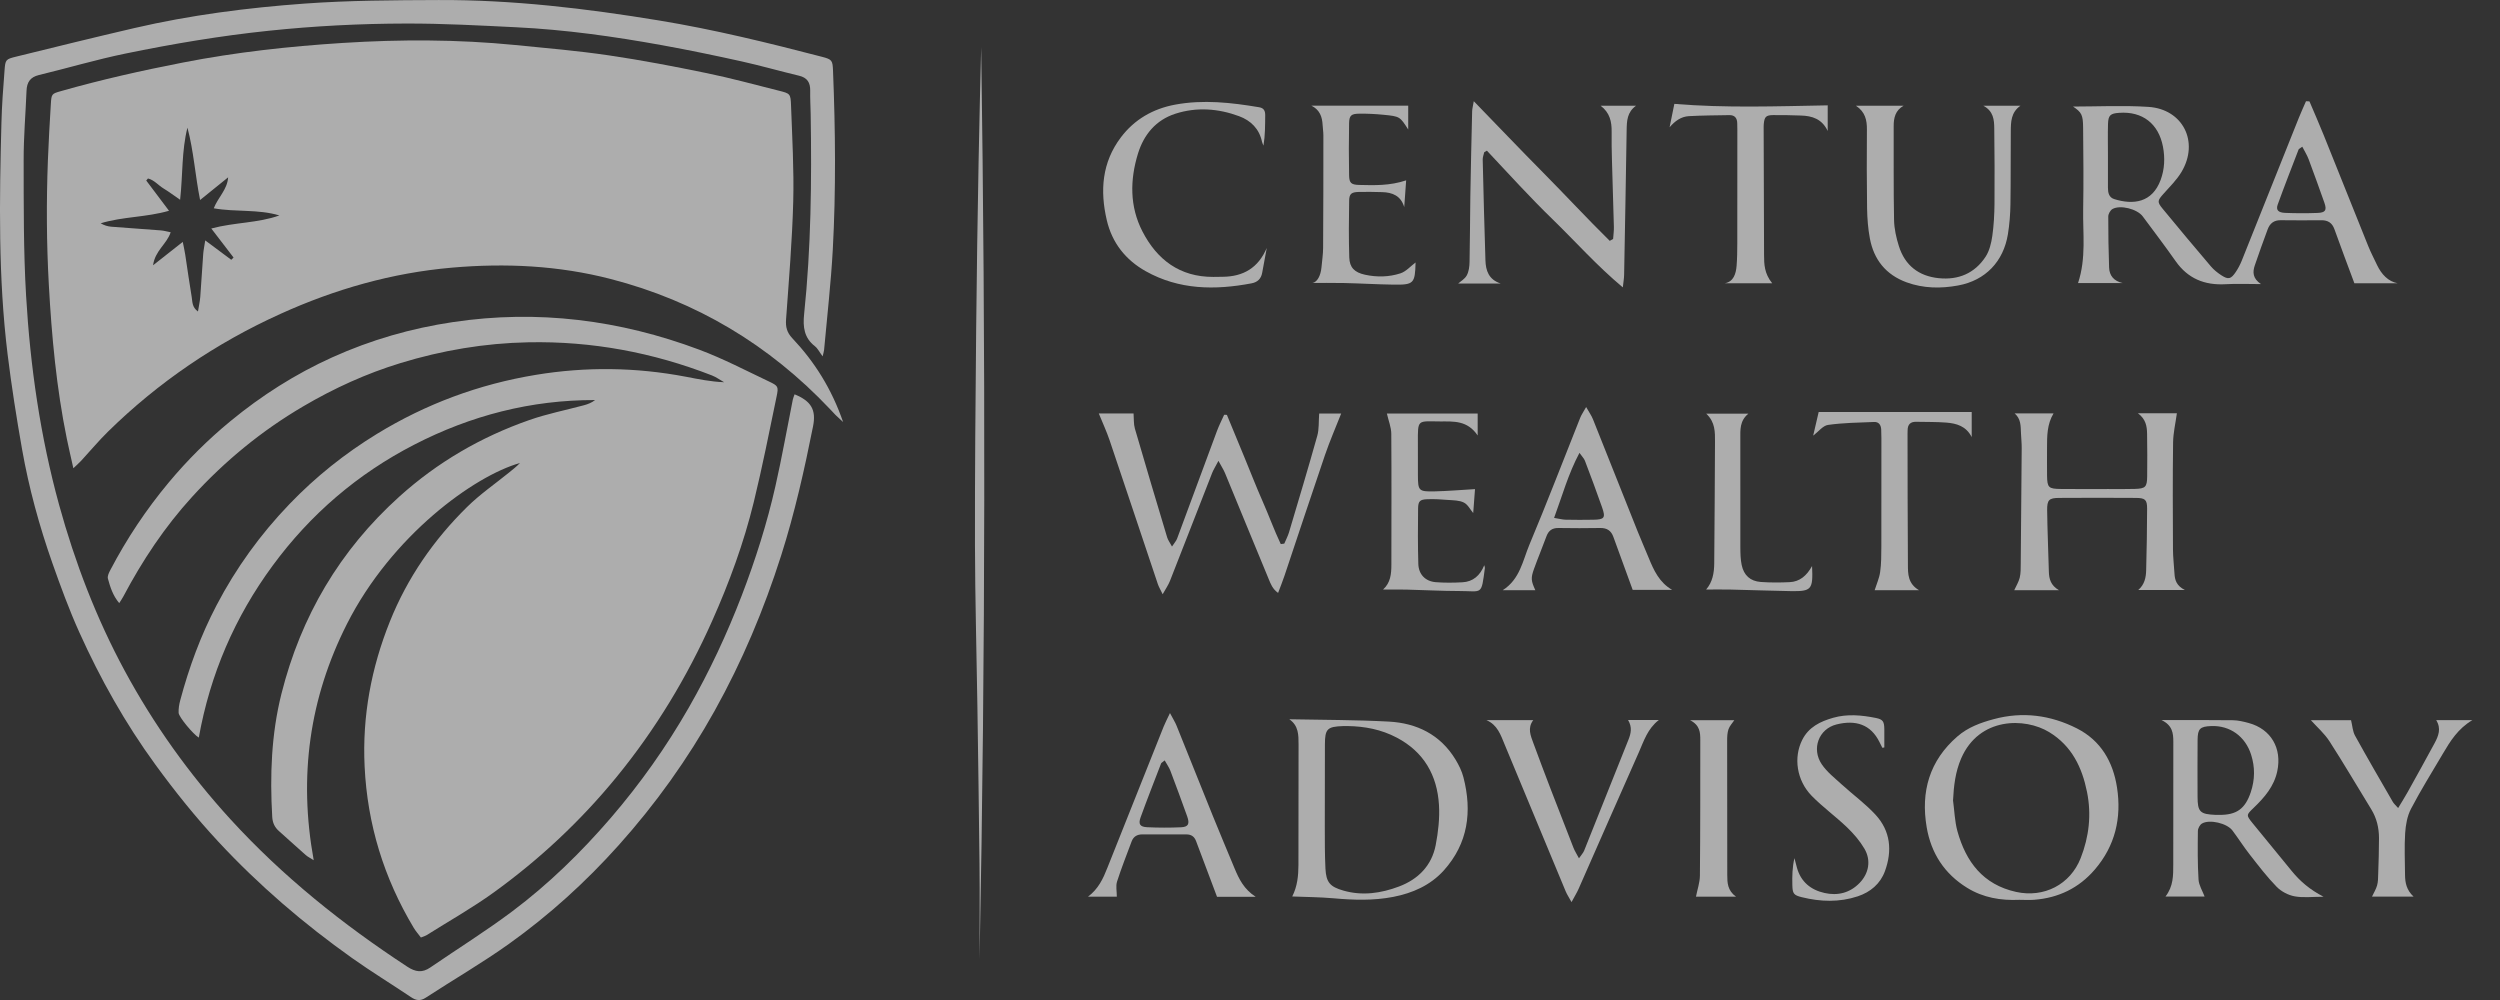 <svg width="85" height="34" viewBox="0 0 85 34" fill="none" xmlns="http://www.w3.org/2000/svg">
<rect x="0" y="0" width="85" height="34" fill="#333333" stroke="none"/>
<g opacity="0.6" clip-path="url(#clip0_1306_3198)">
<path d="M4.054 20.507C3.834 20.244 3.747 19.957 3.669 19.673C3.646 19.588 3.705 19.469 3.752 19.38C4.309 18.317 4.969 17.325 5.739 16.402C6.373 15.642 7.072 14.947 7.832 14.322C8.89 13.45 10.041 12.717 11.296 12.15C12.612 11.556 13.979 11.162 15.407 10.95C18.283 10.521 21.072 10.877 23.779 11.891C24.588 12.194 25.36 12.598 26.143 12.97C26.461 13.121 26.475 13.143 26.403 13.488C26.156 14.684 25.918 15.882 25.629 17.068C25.289 18.461 24.795 19.807 24.211 21.116C23.361 23.021 22.293 24.791 20.97 26.41C19.747 27.906 18.35 29.214 16.789 30.342C16.056 30.871 15.263 31.318 14.497 31.8C14.453 31.827 14.4 31.84 14.311 31.875C14.23 31.767 14.136 31.663 14.066 31.545C13.053 29.855 12.491 28.029 12.397 26.059C12.315 24.352 12.621 22.716 13.256 21.131C13.853 19.642 14.746 18.355 15.881 17.237C16.318 16.806 16.832 16.452 17.311 16.064C17.438 15.961 17.566 15.86 17.679 15.742C16.123 16.18 13.318 18.209 11.796 21.215C10.522 23.734 10.146 26.398 10.666 29.247C10.533 29.163 10.456 29.126 10.394 29.071C10.088 28.802 9.789 28.526 9.484 28.256C9.338 28.127 9.268 27.975 9.256 27.776C9.175 26.364 9.224 24.961 9.57 23.585C10.233 20.953 11.553 18.711 13.575 16.887C14.872 15.717 16.353 14.857 17.995 14.282C18.6 14.07 19.236 13.945 19.857 13.778C19.989 13.742 20.118 13.692 20.234 13.602C18.055 13.596 16.01 14.126 14.081 15.12C12.156 16.112 10.555 17.485 9.272 19.229C7.982 20.981 7.144 22.929 6.759 25.079C6.572 24.968 6.08 24.38 6.073 24.236C6.067 24.096 6.091 23.948 6.128 23.811C6.427 22.69 6.825 21.607 7.364 20.577C8.026 19.311 8.855 18.165 9.845 17.136C10.732 16.212 11.727 15.419 12.82 14.75C14.489 13.73 16.289 13.063 18.219 12.745C19.922 12.464 21.623 12.486 23.319 12.809C23.742 12.89 24.164 12.978 24.62 12.996C24.482 12.918 24.352 12.822 24.207 12.765C22.199 11.983 20.125 11.595 17.963 11.638C16.477 11.667 15.031 11.912 13.619 12.344C12.46 12.698 11.362 13.198 10.313 13.814C8.894 14.646 7.643 15.675 6.537 16.887C5.601 17.912 4.84 19.058 4.192 20.283C4.157 20.349 4.114 20.41 4.053 20.507H4.054Z" fill="white"/>
<path d="M2.494 15.92C2.411 15.546 2.337 15.233 2.272 14.917C1.919 13.188 1.757 11.438 1.66 9.677C1.582 8.271 1.575 6.867 1.628 5.461C1.653 4.818 1.689 4.175 1.729 3.533C1.75 3.192 1.759 3.187 2.073 3.098C3.439 2.709 4.823 2.399 6.217 2.127C8.015 1.775 9.83 1.576 11.653 1.46C13.609 1.336 15.569 1.338 17.523 1.531C18.583 1.636 19.645 1.727 20.697 1.882C21.814 2.046 22.924 2.259 24.03 2.487C24.852 2.656 25.664 2.878 26.479 3.083C26.862 3.179 26.881 3.184 26.895 3.581C26.934 4.671 26.998 5.762 26.97 6.851C26.934 8.189 26.822 9.526 26.726 10.862C26.707 11.12 26.757 11.307 26.937 11.498C27.694 12.3 28.274 13.216 28.666 14.35C28.54 14.233 28.473 14.174 28.411 14.112C28.346 14.047 28.284 13.978 28.221 13.911C26.157 11.726 23.674 10.238 20.765 9.486C18.992 9.027 17.188 8.941 15.363 9.1C13.322 9.278 11.384 9.834 9.531 10.674C7.347 11.663 5.384 12.995 3.669 14.678C3.351 14.991 3.065 15.335 2.762 15.663C2.694 15.736 2.618 15.802 2.494 15.92V15.92ZM9.499 7.325C8.771 7.106 8.017 7.216 7.268 7.082C7.417 6.703 7.728 6.447 7.757 6.029C7.45 6.278 7.142 6.526 6.803 6.8C6.635 5.96 6.586 5.138 6.373 4.34C6.173 5.129 6.218 5.94 6.124 6.792C5.901 6.639 5.736 6.514 5.56 6.408C5.382 6.3 5.241 6.118 5.031 6.068C5.011 6.091 4.992 6.115 4.972 6.138C5.221 6.469 5.47 6.799 5.746 7.166C4.968 7.392 4.174 7.362 3.422 7.592C3.541 7.662 3.66 7.698 3.781 7.708C4.344 7.753 4.908 7.789 5.472 7.834C5.581 7.843 5.688 7.875 5.803 7.897C5.67 8.302 5.274 8.515 5.204 9.02C5.577 8.726 5.879 8.489 6.214 8.224C6.251 8.411 6.279 8.537 6.299 8.665C6.373 9.145 6.438 9.627 6.519 10.106C6.545 10.261 6.526 10.444 6.731 10.591C6.762 10.399 6.797 10.248 6.809 10.095C6.846 9.61 6.873 9.125 6.909 8.64C6.919 8.505 6.948 8.372 6.978 8.174C7.314 8.424 7.589 8.629 7.863 8.833C7.889 8.807 7.915 8.782 7.941 8.756C7.696 8.437 7.452 8.118 7.184 7.769C7.986 7.555 8.767 7.588 9.499 7.325V7.325Z" fill="white"/>
<path d="M27.969 12.115C27.85 11.955 27.797 11.84 27.708 11.772C27.339 11.488 27.295 11.117 27.34 10.684C27.577 8.419 27.6 6.146 27.563 3.872C27.558 3.609 27.542 3.346 27.547 3.083C27.551 2.809 27.45 2.641 27.167 2.574C26.516 2.419 25.872 2.233 25.218 2.088C24.321 1.889 23.42 1.702 22.516 1.538C20.873 1.24 19.221 1.008 17.552 0.927C16.305 0.866 15.056 0.797 13.809 0.8C12.245 0.803 10.684 0.883 9.125 1.047C7.489 1.218 5.871 1.491 4.262 1.822C3.273 2.025 2.302 2.315 1.319 2.552C1.023 2.624 0.913 2.803 0.902 3.084C0.87 3.872 0.802 4.66 0.804 5.447C0.807 6.984 0.797 8.524 0.887 10.057C1.028 12.46 1.37 14.839 2.01 17.167C2.549 19.124 3.271 21.012 4.236 22.799C5.226 24.632 6.431 26.317 7.838 27.858C9.615 29.801 11.65 31.428 13.847 32.867C14.129 33.051 14.355 33.083 14.631 32.894C15.562 32.255 16.523 31.657 17.425 30.98C18.658 30.055 19.758 28.979 20.765 27.811C21.771 26.643 22.655 25.392 23.422 24.053C24.122 22.83 24.715 21.561 25.22 20.246C25.686 19.03 26.08 17.792 26.366 16.523C26.586 15.55 26.759 14.568 26.955 13.59C26.968 13.528 26.995 13.469 27.016 13.407C27.586 13.639 27.754 13.938 27.644 14.494C27.349 15.976 27.017 17.45 26.558 18.891C25.975 20.722 25.234 22.488 24.297 24.168C23.379 25.815 22.29 27.337 21.031 28.742C19.912 29.991 18.677 31.11 17.317 32.083C16.4 32.739 15.42 33.305 14.474 33.922C14.287 34.044 14.144 34.017 13.973 33.902C13.308 33.456 12.624 33.037 11.971 32.574C10.327 31.407 8.802 30.1 7.428 28.622C6.659 27.795 5.953 26.916 5.286 26.001C4.259 24.593 3.412 23.084 2.698 21.501C2.353 20.736 2.063 19.945 1.783 19.152C1.338 17.887 0.983 16.595 0.75 15.274C0.561 14.202 0.391 13.124 0.258 12.044C-0.062 9.426 -0.021 6.797 0.049 4.169C0.064 3.578 0.108 2.988 0.154 2.399C0.182 2.026 0.191 2.014 0.552 1.925C1.892 1.595 3.231 1.265 4.574 0.953C6.473 0.513 8.405 0.264 10.344 0.123C11.863 0.013 13.391 0.007 14.915 0.001C17.433 -0.009 19.925 0.288 22.405 0.696C24.274 1.002 26.111 1.454 27.943 1.93C28.293 2.021 28.309 2.053 28.323 2.414C28.404 4.437 28.424 6.461 28.315 8.483C28.253 9.623 28.121 10.759 28.019 11.896C28.015 11.945 27.998 11.992 27.97 12.115H27.969Z" fill="white"/>
<path d="M78.522 3.448C78.685 3.832 78.853 4.214 79.009 4.601C79.514 5.855 80.013 7.112 80.519 8.365C80.607 8.584 80.718 8.794 80.818 9.008C80.972 9.332 81.2 9.57 81.52 9.631H80.049C79.812 8.993 79.586 8.395 79.371 7.795C79.293 7.576 79.149 7.486 78.925 7.488C78.465 7.492 78.005 7.493 77.545 7.487C77.313 7.484 77.174 7.596 77.099 7.802C76.95 8.209 76.8 8.615 76.662 9.026C76.587 9.249 76.587 9.468 76.874 9.659C76.428 9.659 76.049 9.641 75.673 9.663C74.961 9.704 74.391 9.476 73.972 8.88C73.61 8.364 73.228 7.863 72.853 7.357C72.666 7.106 72.089 6.956 71.824 7.107C71.75 7.15 71.681 7.273 71.681 7.36C71.679 7.937 71.69 8.515 71.709 9.092C71.718 9.369 71.868 9.557 72.174 9.625H70.653C70.937 8.772 70.812 7.932 70.828 7.102C70.845 6.183 70.834 5.263 70.826 4.343C70.823 3.901 70.773 3.819 70.484 3.623C71.309 3.623 72.18 3.578 73.046 3.634C74.221 3.711 74.777 4.824 74.174 5.841C74.01 6.118 73.769 6.352 73.553 6.596C73.355 6.82 73.337 6.863 73.529 7.096C74.07 7.755 74.619 8.409 75.171 9.058C75.272 9.176 75.399 9.278 75.53 9.362C75.763 9.513 75.853 9.49 76.014 9.251C76.094 9.132 76.163 9.002 76.217 8.869C76.867 7.249 77.513 5.626 78.161 4.005C78.237 3.815 78.322 3.63 78.404 3.442C78.443 3.444 78.483 3.446 78.522 3.447V3.448ZM71.67 5.281C71.67 5.649 71.67 6.017 71.67 6.385C71.67 6.552 71.704 6.713 71.883 6.769C72.529 6.972 73.176 6.895 73.463 6.115C73.596 5.751 73.614 5.372 73.541 4.988C73.392 4.206 72.845 3.779 72.053 3.836C71.752 3.857 71.681 3.918 71.672 4.217C71.662 4.572 71.67 4.927 71.67 5.282L71.67 5.281ZM78.279 4.987C78.192 5.052 78.16 5.062 78.152 5.083C77.913 5.705 77.67 6.326 77.443 6.953C77.376 7.137 77.455 7.228 77.694 7.238C78.06 7.253 78.427 7.254 78.793 7.24C79.069 7.23 79.118 7.146 79.029 6.892C78.854 6.399 78.678 5.906 78.494 5.416C78.441 5.275 78.359 5.145 78.278 4.988L78.279 4.987Z" fill="white"/>
<path d="M39.531 20.205C39.452 20.041 39.399 19.954 39.367 19.86C38.819 18.23 38.277 16.597 37.726 14.968C37.622 14.662 37.485 14.367 37.359 14.058H38.541C38.555 14.242 38.541 14.416 38.586 14.572C38.944 15.807 39.313 17.039 39.683 18.27C39.711 18.362 39.773 18.443 39.848 18.583C39.93 18.457 39.991 18.392 40.02 18.316C40.473 17.098 40.921 15.877 41.375 14.659C41.445 14.469 41.538 14.288 41.621 14.103C41.652 14.104 41.683 14.104 41.714 14.105C41.917 14.597 42.121 15.089 42.324 15.582C42.524 16.067 42.714 16.558 42.926 17.038C43.14 17.521 43.319 18.022 43.546 18.499C43.586 18.494 43.626 18.489 43.666 18.483C43.719 18.357 43.785 18.234 43.825 18.104C44.151 17.009 44.48 15.915 44.788 14.815C44.852 14.586 44.831 14.333 44.852 14.06H45.6C45.418 14.524 45.214 14.99 45.05 15.469C44.583 16.835 44.132 18.207 43.672 19.577C43.61 19.761 43.537 19.941 43.455 20.159C43.265 20.025 43.203 19.85 43.137 19.691C42.638 18.491 42.148 17.288 41.651 16.087C41.605 15.974 41.536 15.87 41.427 15.669C41.324 15.867 41.257 15.969 41.213 16.081C40.734 17.303 40.261 18.527 39.78 19.748C39.726 19.887 39.638 20.012 39.53 20.205L39.531 20.205Z" fill="white"/>
<path d="M43.936 30.48C44.111 30.136 44.146 29.774 44.147 29.408C44.15 28.042 44.153 26.677 44.151 25.311C44.15 24.998 44.157 24.673 43.836 24.455C44.964 24.478 46.093 24.474 47.219 24.534C48.172 24.585 48.971 24.977 49.486 25.822C49.6 26.01 49.702 26.217 49.757 26.429C50.057 27.592 49.916 28.677 49.087 29.597C48.632 30.101 48.029 30.366 47.37 30.494C46.694 30.626 46.013 30.602 45.329 30.541C44.873 30.501 44.414 30.499 43.936 30.48H43.936ZM45.817 24.687C45.765 24.687 45.712 24.685 45.66 24.687C45.126 24.705 45.048 24.783 45.047 25.314C45.044 26.246 45.041 27.179 45.043 28.111C45.044 28.584 45.042 29.057 45.065 29.529C45.088 30.003 45.224 30.15 45.671 30.279C46.32 30.466 46.954 30.372 47.564 30.142C48.217 29.897 48.679 29.432 48.814 28.732C48.9 28.285 48.953 27.818 48.925 27.366C48.863 26.358 48.413 25.564 47.488 25.078C46.962 24.801 46.403 24.694 45.817 24.686V24.687Z" fill="white"/>
<path d="M72.688 14.05H74.014C73.968 14.388 73.889 14.717 73.885 15.047C73.869 16.255 73.875 17.464 73.881 18.672C73.882 18.948 73.916 19.223 73.932 19.498C73.944 19.717 73.996 19.914 74.287 20.061H72.699C72.915 19.878 72.965 19.633 72.97 19.378C72.986 18.683 73.002 17.987 73.002 17.292C73.002 16.988 72.934 16.931 72.617 16.929C71.75 16.923 70.882 16.923 70.015 16.929C69.667 16.931 69.599 16.994 69.603 17.35C69.612 18.046 69.643 18.741 69.661 19.436C69.668 19.681 69.722 19.902 70.005 20.067H68.484C68.551 19.921 68.634 19.788 68.67 19.643C68.707 19.492 68.704 19.33 68.705 19.173C68.718 17.86 68.73 16.547 68.738 15.234C68.739 15.063 68.72 14.893 68.713 14.723C68.702 14.486 68.715 14.243 68.498 14.056H69.82C69.596 14.429 69.6 14.83 69.599 15.231C69.599 15.546 69.596 15.861 69.6 16.176C69.606 16.576 69.65 16.621 70.063 16.625C70.602 16.631 71.141 16.628 71.679 16.627C71.981 16.627 72.284 16.633 72.586 16.623C72.942 16.613 72.999 16.56 73.004 16.205C73.012 15.719 73.007 15.233 73.001 14.747C72.997 14.496 72.96 14.251 72.688 14.05H72.688Z" fill="white"/>
<path d="M68.656 30.594C68.029 30.622 67.43 30.523 66.883 30.186C66.107 29.708 65.657 29.008 65.507 28.125C65.302 26.916 65.6 25.863 66.554 25.037C66.912 24.727 67.342 24.571 67.787 24.451C68.769 24.186 69.718 24.312 70.615 24.766C71.429 25.179 71.843 25.901 71.978 26.772C72.139 27.805 71.918 28.757 71.223 29.565C70.684 30.193 69.99 30.528 69.168 30.592C68.998 30.606 68.827 30.594 68.656 30.594H68.656ZM66.403 27.215C66.451 27.565 66.46 27.926 66.553 28.263C66.843 29.301 67.42 30.075 68.546 30.325C69.492 30.534 70.39 30.078 70.744 29.173C71.029 28.446 71.113 27.695 70.959 26.929C70.791 26.093 70.443 25.363 69.675 24.894C68.849 24.388 67.29 24.378 66.68 25.786C66.482 26.242 66.428 26.72 66.403 27.215V27.215Z" fill="white"/>
<path d="M50.109 3.441C50.924 4.281 51.68 5.074 52.45 5.852C53.216 6.625 53.956 7.426 54.731 8.189C54.769 8.167 54.808 8.146 54.846 8.125C54.855 7.988 54.876 7.85 54.872 7.713C54.853 6.952 54.827 6.19 54.806 5.428C54.798 5.113 54.791 4.797 54.796 4.482C54.801 4.14 54.735 3.831 54.422 3.595H55.625C55.321 3.813 55.311 4.113 55.306 4.421C55.281 6.063 55.251 7.705 55.22 9.347C55.218 9.46 55.198 9.573 55.176 9.771C54.284 9.026 53.567 8.212 52.792 7.46C52.018 6.709 51.293 5.909 50.554 5.122C50.523 5.141 50.493 5.159 50.463 5.177C50.445 5.26 50.41 5.343 50.412 5.426C50.439 6.569 50.468 7.712 50.505 8.854C50.516 9.199 50.615 9.506 51.024 9.64H49.578C49.66 9.566 49.805 9.485 49.871 9.362C49.942 9.23 49.962 9.06 49.965 8.905C49.981 8.156 49.98 7.407 49.992 6.658C50.008 5.699 50.03 4.74 50.053 3.781C50.055 3.695 50.081 3.61 50.109 3.44V3.441Z" fill="white"/>
<path d="M74.958 30.483H73.626C73.897 30.133 73.89 29.763 73.891 29.396C73.894 28.005 73.893 26.613 73.893 25.221C73.893 24.938 73.87 24.663 73.492 24.483C74.361 24.483 75.139 24.477 75.918 24.488C76.099 24.49 76.282 24.535 76.459 24.583C77.218 24.791 77.592 25.445 77.427 26.221C77.317 26.739 76.994 27.11 76.632 27.459C76.37 27.712 76.363 27.711 76.595 27.997C77.033 28.537 77.478 29.072 77.917 29.612C78.201 29.961 78.535 30.249 79.002 30.489C78.626 30.489 78.312 30.53 78.017 30.475C77.798 30.435 77.561 30.31 77.406 30.151C77.078 29.815 76.791 29.437 76.5 29.066C76.29 28.798 76.107 28.509 75.902 28.236C75.718 27.99 75.124 27.849 74.867 28C74.794 28.043 74.729 28.166 74.728 28.253C74.721 28.804 74.716 29.357 74.75 29.906C74.762 30.1 74.884 30.288 74.957 30.483L74.958 30.483ZM75.45 27.706C76.045 27.712 76.337 27.501 76.527 26.933C76.668 26.509 76.674 26.088 76.538 25.659C76.341 25.039 75.821 24.66 75.178 24.686C74.801 24.701 74.721 24.777 74.718 25.157C74.713 25.799 74.715 26.441 74.717 27.084C74.718 27.604 74.798 27.684 75.332 27.706C75.371 27.708 75.41 27.706 75.45 27.706V27.706Z" fill="white"/>
<path d="M67.434 3.595H68.695C68.374 3.819 68.369 4.144 68.367 4.463C68.359 5.29 68.368 6.118 68.355 6.945C68.35 7.285 68.323 7.628 68.269 7.963C68.118 8.89 67.509 9.534 66.577 9.706C65.993 9.814 65.399 9.808 64.826 9.6C64.12 9.342 63.71 8.829 63.575 8.103C63.512 7.77 63.487 7.426 63.481 7.087C63.468 6.194 63.468 5.3 63.475 4.407C63.478 4.088 63.421 3.807 63.102 3.595H64.722C64.444 3.751 64.383 4.005 64.385 4.292C64.389 5.356 64.377 6.42 64.398 7.483C64.404 7.78 64.472 8.083 64.562 8.368C64.768 9.023 65.234 9.388 65.916 9.458C66.585 9.527 67.14 9.294 67.51 8.729C67.641 8.529 67.703 8.268 67.738 8.026C67.79 7.664 67.809 7.295 67.813 6.928C67.82 6.074 67.815 5.22 67.805 4.367C67.802 4.077 67.781 3.782 67.434 3.595Z" fill="white"/>
<path d="M43.07 8.429C43.018 8.711 42.966 8.993 42.914 9.275C42.877 9.48 42.754 9.596 42.55 9.634C41.306 9.869 40.086 9.857 38.951 9.219C38.271 8.837 37.809 8.256 37.63 7.483C37.397 6.482 37.466 5.524 38.109 4.672C38.573 4.058 39.203 3.698 39.953 3.558C40.911 3.38 41.863 3.487 42.813 3.647C42.979 3.675 43.019 3.778 43.017 3.928C43.013 4.266 43.016 4.604 42.958 4.951C42.941 4.907 42.918 4.865 42.908 4.82C42.815 4.38 42.53 4.099 42.128 3.95C41.42 3.689 40.69 3.633 39.964 3.866C39.301 4.08 38.892 4.574 38.692 5.219C38.417 6.112 38.406 7.02 38.841 7.865C39.337 8.83 40.114 9.419 41.252 9.415C41.357 9.415 41.462 9.412 41.567 9.411C42.269 9.405 42.779 9.113 43.071 8.428L43.07 8.429Z" fill="white"/>
<path d="M52.201 20.066H51.094C51.68 19.692 51.773 19.061 52 18.519C52.599 17.092 53.152 15.645 53.726 14.207C53.767 14.103 53.834 14.009 53.929 13.839C54.03 14.017 54.111 14.13 54.161 14.255C54.669 15.521 55.17 16.79 55.676 18.058C55.798 18.362 55.93 18.662 56.055 18.966C56.229 19.39 56.416 19.804 56.852 20.055H55.511C55.284 19.433 55.068 18.845 54.855 18.255C54.779 18.042 54.637 17.948 54.408 17.952C53.935 17.96 53.462 17.96 52.989 17.952C52.772 17.948 52.649 18.042 52.577 18.24C52.442 18.609 52.289 18.973 52.156 19.343C52.043 19.658 52.056 19.749 52.201 20.066V20.066ZM53.702 15.397C53.317 16.12 53.119 16.851 52.839 17.609C53.014 17.637 53.124 17.668 53.235 17.67C53.548 17.677 53.862 17.677 54.176 17.671C54.552 17.664 54.596 17.607 54.47 17.248C54.285 16.718 54.087 16.192 53.888 15.667C53.858 15.588 53.791 15.524 53.702 15.397Z" fill="white"/>
<path d="M37.972 30.487H36.992C37.347 30.222 37.508 29.87 37.652 29.503C38.285 27.905 38.923 26.309 39.56 24.714C39.612 24.583 39.678 24.459 39.779 24.244C39.881 24.438 39.955 24.553 40.005 24.678C40.419 25.7 40.825 26.724 41.238 27.745C41.48 28.341 41.729 28.934 41.976 29.527C42.127 29.89 42.299 30.239 42.694 30.492H41.379C41.134 29.842 40.899 29.222 40.667 28.599C40.609 28.443 40.503 28.37 40.34 28.37C39.84 28.37 39.341 28.371 38.843 28.369C38.665 28.368 38.538 28.441 38.475 28.609C38.306 29.063 38.127 29.514 37.979 29.975C37.932 30.125 37.972 30.302 37.972 30.486V30.487ZM39.601 25.853C39.515 25.924 39.485 25.936 39.477 25.957C39.242 26.569 39.002 27.178 38.779 27.794C38.697 28.023 38.76 28.115 39.009 28.126C39.389 28.144 39.771 28.144 40.15 28.128C40.405 28.117 40.456 28.013 40.364 27.756C40.178 27.238 39.989 26.721 39.793 26.206C39.749 26.091 39.674 25.988 39.6 25.854L39.601 25.853Z" fill="white"/>
<path d="M50.15 16.63C50.131 16.879 50.11 17.164 50.089 17.444C49.989 17.325 49.907 17.154 49.772 17.087C49.618 17.009 49.419 17.012 49.238 16.998C49.002 16.979 48.765 16.963 48.529 16.973C48.28 16.982 48.219 17.038 48.215 17.281C48.207 17.911 48.205 18.543 48.223 19.173C48.233 19.53 48.463 19.766 48.815 19.794C49.115 19.818 49.42 19.814 49.721 19.798C50.083 19.779 50.323 19.569 50.465 19.218C50.477 19.268 50.488 19.291 50.486 19.312C50.361 20.26 50.406 20.095 49.629 20.095C49.024 20.094 48.42 20.061 47.816 20.046C47.567 20.041 47.318 20.045 47.023 20.045C47.28 19.815 47.306 19.513 47.307 19.203C47.307 17.718 47.315 16.233 47.304 14.748C47.302 14.527 47.21 14.306 47.154 14.06H50.241V14.806C49.889 14.285 49.421 14.331 48.969 14.329C48.185 14.324 48.206 14.242 48.208 15.058C48.209 15.426 48.207 15.794 48.209 16.162C48.212 16.687 48.233 16.718 48.774 16.707C49.227 16.697 49.679 16.657 50.151 16.63L50.15 16.63Z" fill="white"/>
<path d="M55.354 24.48H56.401C56.017 24.776 55.892 25.191 55.722 25.575C55.033 27.122 54.355 28.674 53.671 30.224C53.616 30.349 53.542 30.466 53.432 30.671C53.334 30.494 53.273 30.403 53.232 30.303C52.54 28.643 51.852 26.981 51.161 25.32C51.026 24.995 50.916 24.645 50.539 24.485H52.13C51.927 24.754 52.041 25.01 52.133 25.262C52.328 25.793 52.528 26.32 52.73 26.848C52.984 27.509 53.241 28.17 53.5 28.83C53.541 28.934 53.604 29.029 53.685 29.183C53.769 29.06 53.831 28.997 53.861 28.922C54.365 27.666 54.864 26.41 55.366 25.154C55.45 24.942 55.504 24.731 55.354 24.48L55.354 24.48Z" fill="white"/>
<path d="M48.127 8.925C48.119 8.906 48.129 8.918 48.129 8.929C48.111 9.642 48.07 9.689 47.361 9.677C46.81 9.669 46.258 9.635 45.706 9.623C45.3 9.614 44.893 9.621 44.625 9.621C44.786 9.59 44.903 9.377 44.93 9.093C44.95 8.871 44.985 8.649 44.986 8.426C44.994 7.151 44.995 5.877 44.995 4.603C44.995 4.485 44.975 4.367 44.969 4.249C44.955 3.974 44.874 3.734 44.586 3.592H47.879V4.403C47.597 3.963 47.598 3.957 47.037 3.902C46.763 3.875 46.486 3.861 46.211 3.865C45.941 3.868 45.874 3.929 45.869 4.188C45.858 4.779 45.858 5.37 45.869 5.962C45.874 6.221 45.939 6.281 46.21 6.288C46.733 6.301 47.258 6.317 47.809 6.132C47.786 6.451 47.765 6.746 47.744 7.042C47.633 6.661 47.346 6.539 46.985 6.532C46.722 6.526 46.459 6.518 46.197 6.526C45.948 6.533 45.875 6.589 45.871 6.823C45.86 7.466 45.855 8.111 45.875 8.753C45.886 9.099 46.057 9.263 46.407 9.34C46.813 9.429 47.226 9.42 47.615 9.294C47.807 9.231 47.961 9.05 48.128 8.925L48.127 8.925Z" fill="white"/>
<path d="M65.247 20.067H63.738C63.802 19.861 63.895 19.66 63.925 19.449C63.965 19.164 63.965 18.873 63.966 18.584C63.97 17.362 63.968 16.14 63.968 14.918C63.968 14.813 63.966 14.708 63.961 14.603C63.954 14.451 63.88 14.341 63.723 14.347C63.199 14.368 62.671 14.374 62.154 14.447C61.979 14.471 61.829 14.675 61.648 14.812C61.712 14.54 61.776 14.26 61.835 14.009H67.038V14.861C66.846 14.484 66.519 14.396 66.176 14.368C65.836 14.341 65.494 14.349 65.152 14.341C64.957 14.336 64.86 14.431 64.859 14.626C64.859 14.665 64.856 14.705 64.856 14.744C64.859 16.229 64.858 17.714 64.869 19.198C64.871 19.51 64.864 19.842 65.247 20.067Z" fill="white"/>
<path d="M60.254 9.63H58.648C58.934 9.577 59.023 9.321 59.045 9.031C59.065 8.782 59.067 8.532 59.068 8.283C59.07 6.995 59.07 5.708 59.07 4.421C59.07 4.342 59.068 4.264 59.066 4.185C59.062 4.012 58.978 3.912 58.8 3.914C58.341 3.922 57.881 3.924 57.422 3.949C57.159 3.964 56.954 4.109 56.766 4.327C56.82 4.062 56.874 3.798 56.928 3.532C58.683 3.677 60.398 3.613 62.142 3.582V4.453C61.947 4.042 61.612 3.939 61.231 3.928C60.916 3.919 60.601 3.908 60.285 3.913C60.041 3.916 59.992 3.974 59.968 4.215C59.963 4.267 59.964 4.32 59.964 4.373C59.968 5.804 59.971 7.236 59.978 8.667C59.979 8.982 59.985 9.298 60.254 9.63V9.63Z" fill="white"/>
<path d="M81.537 27.473C81.669 27.252 81.772 27.09 81.865 26.923C82.171 26.372 82.478 25.822 82.776 25.268C82.907 25.025 83.009 24.771 82.831 24.485H84.059C83.568 24.778 83.308 25.2 83.056 25.628C82.69 26.249 82.308 26.861 81.974 27.5C81.846 27.745 81.793 28.048 81.775 28.329C81.745 28.799 81.768 29.273 81.771 29.746C81.773 30.013 81.822 30.265 82.062 30.485H80.648C80.709 30.355 80.785 30.235 80.821 30.104C80.856 29.98 80.856 29.844 80.859 29.713C80.872 29.307 80.887 28.9 80.886 28.494C80.885 28.148 80.808 27.819 80.624 27.518C80.15 26.747 79.693 25.965 79.203 25.205C79.03 24.937 78.78 24.721 78.57 24.487H79.936C79.982 24.677 79.99 24.865 80.071 25.012C80.489 25.77 80.925 26.518 81.358 27.268C81.389 27.322 81.439 27.363 81.537 27.474L81.537 27.473Z" fill="white"/>
<path d="M64 25.425C63.968 25.361 63.935 25.298 63.904 25.234C63.604 24.621 63.083 24.471 62.441 24.631C61.838 24.782 61.583 25.457 61.939 25.985C62.118 26.25 62.387 26.459 62.627 26.679C63.005 27.023 63.424 27.328 63.768 27.701C64.28 28.255 64.341 28.927 64.088 29.619C63.931 30.05 63.592 30.333 63.164 30.475C62.537 30.683 61.894 30.662 61.259 30.504C60.979 30.435 60.947 30.377 60.94 30.088C60.933 29.788 60.938 29.488 61.011 29.177C61.039 29.285 61.066 29.392 61.095 29.499C61.227 29.981 61.566 30.256 62.032 30.361C62.48 30.462 62.896 30.362 63.227 30.02C63.54 29.696 63.624 29.256 63.392 28.858C63.236 28.592 63.026 28.347 62.802 28.132C62.414 27.76 61.973 27.442 61.598 27.059C61.081 26.528 60.978 25.754 61.274 25.16C61.494 24.718 61.893 24.529 62.329 24.404C62.808 24.268 63.295 24.314 63.776 24.41C64.021 24.459 64.064 24.531 64.067 24.795C64.069 25.001 64.067 25.207 64.067 25.413C64.045 25.417 64.023 25.421 64.001 25.425L64 25.425Z" fill="white"/>
<path d="M33.36 1.6C33.508 11.784 33.51 22.197 33.305 32.61C33.305 31.533 33.314 30.455 33.303 29.378C33.285 27.578 33.257 25.779 33.231 23.979C33.204 22.166 33.153 20.354 33.149 18.541C33.144 16.084 33.167 13.628 33.19 11.171C33.207 9.267 33.239 7.362 33.273 5.457C33.297 4.095 33.334 2.733 33.36 1.599L33.36 1.6Z" fill="white"/>
<path d="M59.444 14.065C59.145 14.311 59.171 14.619 59.171 14.918C59.17 16.152 59.169 17.386 59.172 18.619C59.173 18.815 59.177 19.016 59.216 19.206C59.29 19.561 59.507 19.76 59.867 19.787C60.194 19.811 60.524 19.809 60.851 19.793C61.189 19.777 61.427 19.578 61.61 19.245C61.647 20.047 61.596 20.109 60.885 20.098C60.203 20.087 59.52 20.06 58.838 20.045C58.564 20.039 58.29 20.044 58.008 20.044C58.225 19.795 58.282 19.483 58.284 19.152C58.292 17.774 58.308 16.397 58.31 15.019C58.31 14.695 58.323 14.356 58.012 14.065H59.444Z" fill="white"/>
<path d="M57.461 24.486H58.967C58.898 24.589 58.808 24.682 58.769 24.793C58.728 24.913 58.723 25.051 58.723 25.18C58.722 26.703 58.723 28.226 58.727 29.749C58.727 30.013 58.734 30.279 59.025 30.487H57.663C57.71 30.244 57.795 30.008 57.797 29.77C57.812 28.234 57.809 26.698 57.81 25.162C57.81 24.909 57.801 24.658 57.461 24.486L57.461 24.486Z" fill="white"/>
</g>
<defs>
<clipPath id="clip0_1306_3198">
<rect width="84.055" height="34" fill="white"/>
</clipPath>
</defs>
</svg>
